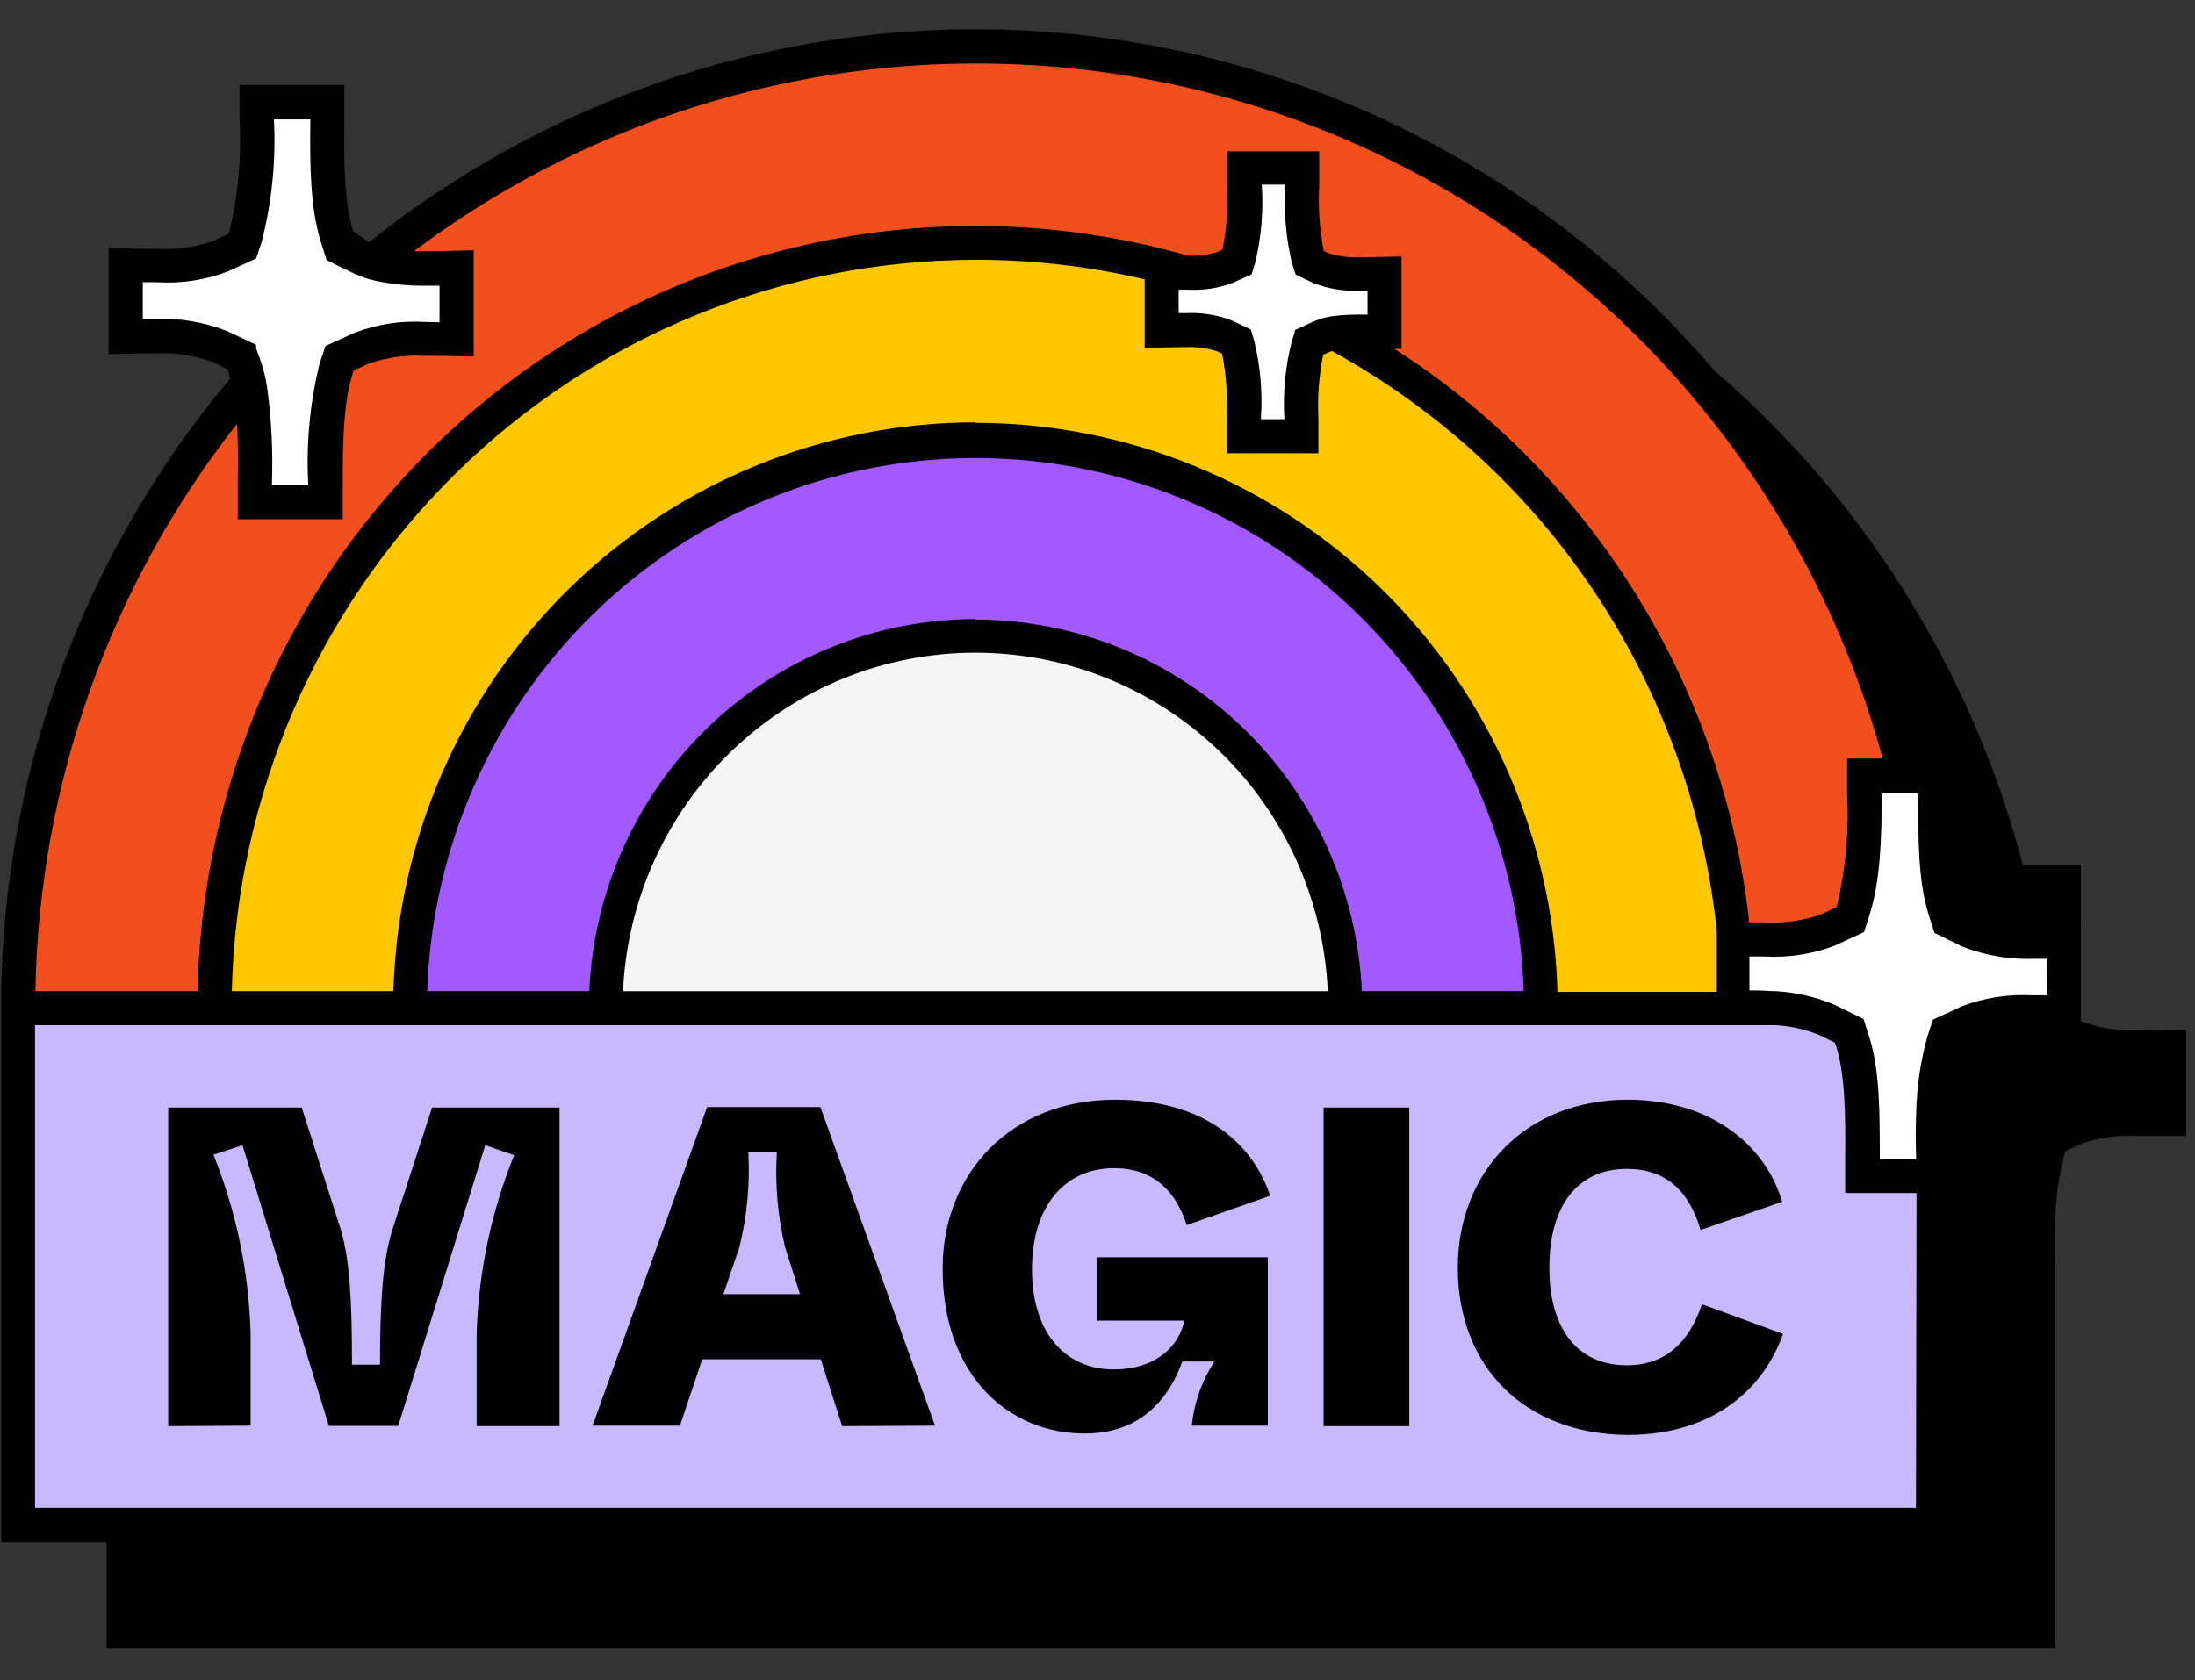 <svg width="64" height="49" viewBox="0 0 64 49" fill="none" xmlns="http://www.w3.org/2000/svg">
<rect x="0" y="0" width="64" height="49" fill="#333333" stroke="none"/>
<g clip-path="url(#clip0_1442_835)">
<path d="M63.742 30.035V33.131H62.741H62.327C61.774 33.099 61.22 33.174 60.695 33.352L60.235 33.565L60.199 33.647C60.028 34.287 59.937 34.946 59.927 35.608C59.906 36.043 59.906 36.484 59.927 36.904V37.908V48.08H3.106V31.999C3.218 25.445 5.579 19.13 9.788 14.124C9.777 14.074 9.763 14.024 9.746 13.975L9.707 13.854L9.282 13.662C8.729 13.466 8.144 13.381 7.559 13.412H7.244C7.244 13.412 7.52 10.362 7.658 10.362C8.211 10.395 8.765 10.319 9.289 10.138L9.757 9.924L9.781 9.846C10.065 8.921 13.112 6.582 13.112 6.582C13.112 7.817 13.112 8.992 13.37 9.85L13.409 9.971L13.834 10.174C17.527 7.214 21.895 5.227 26.544 4.393C31.194 3.56 35.976 3.906 40.458 5.399C44.941 6.893 48.982 9.488 52.216 12.949C55.45 16.41 57.774 20.627 58.978 25.219H60.67V29.796H60.702C61.252 29.997 61.838 30.083 62.422 30.049H62.737L63.742 30.035Z" fill="black"/>
<path d="M56.345 29.408H50.647C50.647 23.487 48.308 17.809 44.145 13.623C39.982 9.436 34.335 7.084 28.448 7.084C22.56 7.084 16.914 9.436 12.751 13.623C8.588 17.809 6.249 23.487 6.249 29.408H0.529C0.529 21.965 3.47 14.826 8.703 9.563C13.937 4.3 21.036 1.343 28.437 1.343C35.839 1.343 42.937 4.3 48.171 9.563C53.405 14.826 56.345 21.965 56.345 29.408Z" fill="#F24E1E"/>
<path d="M50.647 29.408H44.927C44.927 25.01 43.19 20.792 40.097 17.682C37.005 14.572 32.811 12.825 28.437 12.825C24.064 12.825 19.87 14.572 16.777 17.682C13.685 20.792 11.947 25.01 11.947 29.408H6.238C6.238 23.487 8.577 17.809 12.74 13.622C16.903 9.436 22.55 7.084 28.437 7.084C34.325 7.084 39.971 9.436 44.134 13.622C48.297 17.809 50.636 23.487 50.636 29.408H50.647Z" fill="#FFC700"/>
<path d="M44.927 29.408H39.215C39.24 27.968 38.981 26.537 38.451 25.199C37.921 23.861 37.131 22.643 36.127 21.615C35.124 20.587 33.927 19.771 32.606 19.214C31.285 18.657 29.868 18.37 28.436 18.37C27.003 18.37 25.585 18.657 24.265 19.214C22.944 19.771 21.747 20.587 20.744 21.615C19.74 22.643 18.95 23.861 18.42 25.199C17.89 26.537 17.63 27.968 17.656 29.408H11.947C11.947 25.01 13.685 20.792 16.777 17.682C19.87 14.572 24.064 12.825 28.437 12.825C32.811 12.825 37.005 14.572 40.097 17.682C43.19 20.792 44.927 25.01 44.927 29.408Z" fill="#A259FF"/>
<path d="M56.356 29.408H0.526V44.493H56.356V29.408Z" fill="#C7B9FF"/>
<path d="M7.421 14.654V14.152C7.438 12.832 7.421 11.661 7.137 10.732L7.038 10.412L6.405 10.102C5.791 9.873 5.137 9.774 4.483 9.81H4.161H3.658V7.739H4.157H4.582C5.206 7.773 5.831 7.681 6.419 7.468L7.077 7.169L7.176 6.874C7.448 5.758 7.553 4.607 7.488 3.46V2.958H9.555V3.46C9.555 4.781 9.555 5.952 9.838 6.881L9.941 7.201L10.574 7.511C11.188 7.74 11.842 7.839 12.496 7.803H12.818H13.321V9.888H12.822H12.397C11.773 9.854 11.148 9.946 10.56 10.159L9.887 10.458L9.792 10.753C9.488 11.729 9.463 12.971 9.477 14.167V14.669L7.421 14.654Z" fill="white"/>
<path d="M4.904 41.595V32.302H8.797L9.944 35.886C10.195 36.761 10.263 37.89 10.263 39.801H11.08C11.08 37.872 11.172 36.744 11.434 35.886L12.599 32.302H16.315V41.595H13.898V38.901C13.952 37.113 14.322 35.35 14.991 33.693L14.149 33.401L11.611 41.588H9.59L7.07 33.401L6.224 33.679C6.889 35.337 7.256 37.1 7.307 38.886V41.581L4.904 41.595Z" fill="black"/>
<path d="M24.555 41.595L23.932 39.645H20.474L19.826 41.581H17.278L20.619 32.288H23.921L27.262 41.581L24.555 41.595ZM21.093 37.744H23.326L22.888 36.363C22.674 35.457 22.594 34.524 22.651 33.594H21.819C21.872 34.531 21.783 35.47 21.557 36.381L21.093 37.744Z" fill="black"/>
<path d="M27.485 37C27.485 34.227 29.467 32.074 32.515 32.074C35.236 32.074 36.571 33.469 37.034 34.875L34.603 35.729C34.313 34.84 33.718 34.071 32.479 34.071C31.064 34.071 30.09 35.16 30.09 37.018C30.09 38.944 31.12 39.94 32.469 39.94C33.736 39.94 34.394 39.228 34.529 38.516H31.973V36.669H36.967V41.581H34.748C34.816 40.912 35.043 40.27 35.41 39.709H34.472C34.235 40.36 33.573 41.809 31.64 41.809C29.467 41.823 27.485 40.175 27.485 37Z" fill="black"/>
<path d="M38.592 41.595V32.302H41.09V41.595H38.592Z" fill="black"/>
<path d="M42.506 36.975C42.506 34.16 44.499 32.074 47.461 32.074C49.772 32.074 51.436 33.295 51.963 35.05L49.585 35.872C49.256 34.758 48.594 34.092 47.433 34.092C46.017 34.092 45.175 35.139 45.175 36.972C45.175 38.805 46.031 39.819 47.433 39.819C48.569 39.819 49.256 39.139 49.624 38.039L51.988 38.904C51.355 40.684 49.769 41.851 47.447 41.851C44.442 41.823 42.506 39.858 42.506 36.975Z" fill="black"/>
<path d="M36.252 12.718V12.216C36.299 11.5 36.24 10.78 36.079 10.081L36.04 9.949L35.707 9.785C35.339 9.653 34.947 9.596 34.557 9.618H34.366H33.863V7.945L34.366 7.967H34.635C35.007 7.989 35.38 7.936 35.732 7.81L36.086 7.653L36.125 7.539C36.29 6.847 36.353 6.133 36.312 5.422V4.92H37.993V5.422C37.949 6.138 38.007 6.857 38.167 7.557L38.209 7.689L38.542 7.853C38.91 7.985 39.302 8.042 39.692 8.02H39.894H40.397V9.714H39.898H39.629C39.255 9.692 38.881 9.744 38.528 9.867L38.174 10.027L38.135 10.141C37.966 10.84 37.902 11.559 37.944 12.277V12.779L36.252 12.718Z" fill="white"/>
<path d="M54.285 34.306V33.804C54.285 32.48 54.285 31.312 53.998 30.38L53.899 30.059L53.266 29.753C52.61 29.493 51.907 29.371 51.202 29.397H51.022H50.519V27.386H51.018H51.443C52.067 27.422 52.692 27.331 53.28 27.119L53.938 26.817L54.037 26.525C54.31 25.409 54.416 24.259 54.349 23.111V22.61H56.416V23.111C56.416 24.432 56.416 25.603 56.699 26.532L56.798 26.852L57.432 27.162C58.046 27.391 58.7 27.49 59.353 27.454H59.676H60.178V29.536H59.679H59.254C58.63 29.5 58.005 29.592 57.417 29.806L56.759 30.105L56.664 30.39C56.359 31.366 56.334 32.608 56.352 33.8V34.306H54.285Z" fill="white"/>
<path d="M59.665 26.965H59.35C58.765 26.998 58.179 26.913 57.626 26.716L57.202 26.509L57.166 26.385C56.901 25.53 56.89 24.352 56.904 23.121V22.12H55.892C54.688 17.53 52.365 13.314 49.133 9.854C45.901 6.393 41.861 3.799 37.38 2.304C32.899 0.81 28.119 0.463 23.471 1.294C18.823 2.126 14.455 4.111 10.762 7.068L10.298 6.744C10.033 5.887 10.025 4.712 10.04 3.477V2.48H6.985V3.48C7.042 4.576 6.945 5.673 6.695 6.741L6.667 6.815L6.199 7.033C5.676 7.212 5.123 7.288 4.571 7.257H4.168L3.166 7.235V10.329L4.171 10.307H4.486C5.071 10.275 5.656 10.361 6.207 10.56L6.635 10.77L6.674 10.887C6.674 10.937 6.702 10.983 6.713 11.04C2.504 16.044 0.145 22.356 0.034 28.908H0.034V44.982H56.848V34.795V33.791C56.848 33.371 56.848 32.93 56.848 32.496C56.859 31.833 56.952 31.174 57.124 30.535L57.156 30.449L57.616 30.243C58.14 30.059 58.696 29.982 59.251 30.015H59.665H60.67V26.919L59.665 26.965ZM6.621 9.656C5.945 9.39 5.222 9.269 4.497 9.3H4.164V8.232H4.596C5.289 8.274 5.982 8.168 6.631 7.922L7.467 7.542L7.633 7.043C7.929 5.882 8.049 4.682 7.987 3.484H9.049C9.031 4.865 9.049 6.072 9.357 7.061L9.523 7.584L9.923 7.784L10.344 7.987C10.544 8.078 10.752 8.147 10.967 8.193C11.465 8.296 11.973 8.343 12.482 8.332H12.815V9.4L12.386 9.389C11.692 9.348 10.998 9.455 10.348 9.702L9.491 10.09L9.321 10.592C9.034 11.755 8.922 12.955 8.989 14.151H7.927C7.964 13.2 7.918 12.247 7.789 11.304C7.752 11.062 7.697 10.824 7.622 10.592L7.467 10.158V10.055L6.621 9.656ZM6.911 12.361C6.943 12.916 6.943 13.521 6.932 14.141V15.144H9.994V14.141C9.994 13.041 9.994 11.802 10.287 10.884L10.298 10.813L10.762 10.599C11.288 10.422 11.843 10.347 12.397 10.378H12.811L13.813 10.396V7.3L12.807 7.324H12.496C12.347 7.324 12.206 7.324 12.071 7.324C15.648 4.64 19.822 2.875 24.231 2.181C28.64 1.488 33.15 1.888 37.371 3.347C41.591 4.805 45.393 7.278 48.447 10.551C51.501 13.823 53.714 17.796 54.894 22.124H53.857V23.131C53.915 24.224 53.819 25.319 53.57 26.385L53.542 26.463L53.075 26.68C52.55 26.858 51.996 26.933 51.443 26.901H51.001C50.628 23.512 49.505 20.251 47.715 17.356C45.925 14.461 43.513 12.006 40.655 10.172H40.864V7.481L39.859 7.502H39.675C39.351 7.52 39.028 7.477 38.719 7.378L38.595 7.314C38.474 6.688 38.431 6.05 38.464 5.413V4.413H35.781V5.417C35.815 6.042 35.769 6.669 35.643 7.282L35.495 7.349C35.217 7.437 34.925 7.473 34.635 7.456C31.3 6.505 27.793 6.334 24.383 6.958C20.972 7.582 17.749 8.983 14.961 11.055C12.174 13.126 9.895 15.812 8.3 18.907C6.705 22.002 5.836 25.423 5.761 28.908H1.032C1.134 22.893 3.2 17.079 6.911 12.361ZM28.441 18.056C25.536 18.059 22.744 19.19 20.647 21.211C18.55 23.233 17.309 25.99 17.182 28.908H12.457C12.595 24.737 14.34 20.784 17.323 17.882C20.305 14.981 24.293 13.359 28.443 13.359C32.592 13.359 36.58 14.981 39.563 17.882C42.545 20.784 44.29 24.737 44.428 28.908H39.707C39.575 25.991 38.33 23.238 36.233 21.22C34.135 19.201 31.344 18.073 28.441 18.07V18.056ZM38.705 28.894H18.166C18.286 26.235 19.421 23.725 21.335 21.886C23.249 20.047 25.794 19.02 28.441 19.02C31.088 19.02 33.633 20.047 35.547 21.886C37.46 23.725 38.595 26.235 38.716 28.894H38.705ZM28.441 12.318C24.022 12.321 19.778 14.055 16.61 17.152C13.441 20.25 11.598 24.466 11.47 28.908H6.759C6.894 23.209 9.238 17.789 13.291 13.803C17.345 9.818 22.786 7.584 28.455 7.577C30.111 7.576 31.762 7.767 33.375 8.147V10.143L34.366 10.126H34.56C34.882 10.108 35.204 10.151 35.509 10.254L35.633 10.314C35.755 10.94 35.799 11.578 35.764 12.215V13.219H38.44V12.211C38.409 11.586 38.457 10.96 38.581 10.346L38.726 10.279L38.836 10.239C41.927 11.935 44.563 14.359 46.518 17.304C48.472 20.25 49.686 23.628 50.056 27.15V28.93H45.412C45.286 24.486 43.443 20.268 40.274 17.169C37.105 14.07 32.861 12.335 28.441 12.332V12.318ZM36.79 5.385H37.477C37.427 6.152 37.492 6.922 37.668 7.67L37.778 8.008L38.298 8.257C38.734 8.426 39.201 8.501 39.668 8.478H39.873V9.175H39.6C39.394 9.175 39.187 9.185 38.981 9.207C38.745 9.226 38.515 9.283 38.298 9.378L37.753 9.627V9.684L37.668 9.944C37.476 10.688 37.402 11.458 37.449 12.226H36.765C36.816 11.46 36.75 10.69 36.571 9.944L36.468 9.61L35.941 9.357C35.508 9.185 35.043 9.109 34.578 9.133H34.366V8.449H34.638C35.081 8.475 35.525 8.408 35.941 8.25L36.419 8.036L36.493 8.001L36.592 7.684C36.775 6.937 36.842 6.166 36.79 5.399V5.385ZM55.864 43.978H1.021V29.901H51.758C52.21 29.923 52.654 30.025 53.071 30.2L53.499 30.41L53.542 30.528C53.804 31.382 53.811 32.56 53.8 33.791V34.795H55.881L55.864 43.978ZM59.683 29.029H59.251C58.556 28.992 57.86 29.099 57.209 29.346L56.855 29.51L56.359 29.738L56.196 30.236C55.994 30.964 55.885 31.715 55.871 32.471C55.853 32.895 55.853 33.347 55.871 33.809H54.809C54.809 32.432 54.809 31.225 54.505 30.25L54.398 29.923L54.338 29.72L53.478 29.3C52.935 29.075 52.359 28.942 51.772 28.908C51.585 28.908 51.397 28.887 51.199 28.887H51.008V27.897H51.44C52.133 27.937 52.827 27.832 53.478 27.588L54.349 27.185L54.512 26.68C54.823 25.694 54.866 24.484 54.866 23.121H55.928C55.928 24.498 55.928 25.708 56.235 26.68L56.402 27.207L56.784 27.395L57.219 27.609C57.901 27.875 58.63 27.997 59.361 27.965H59.693L59.683 29.029Z" fill="black"/>
<path d="M38.715 28.91H18.166C18.286 26.251 19.421 23.74 21.335 21.901C23.249 20.062 25.794 19.036 28.441 19.036C31.088 19.036 33.633 20.062 35.547 21.901C37.46 23.74 38.595 26.251 38.715 28.91Z" fill="#F5F5F5"/>
</g>
<defs>
<clipPath id="clip0_1442_835">
<rect width="63.708" height="47.232" fill="white" transform="translate(0.034 0.847)"/>
</clipPath>
</defs>
</svg>

